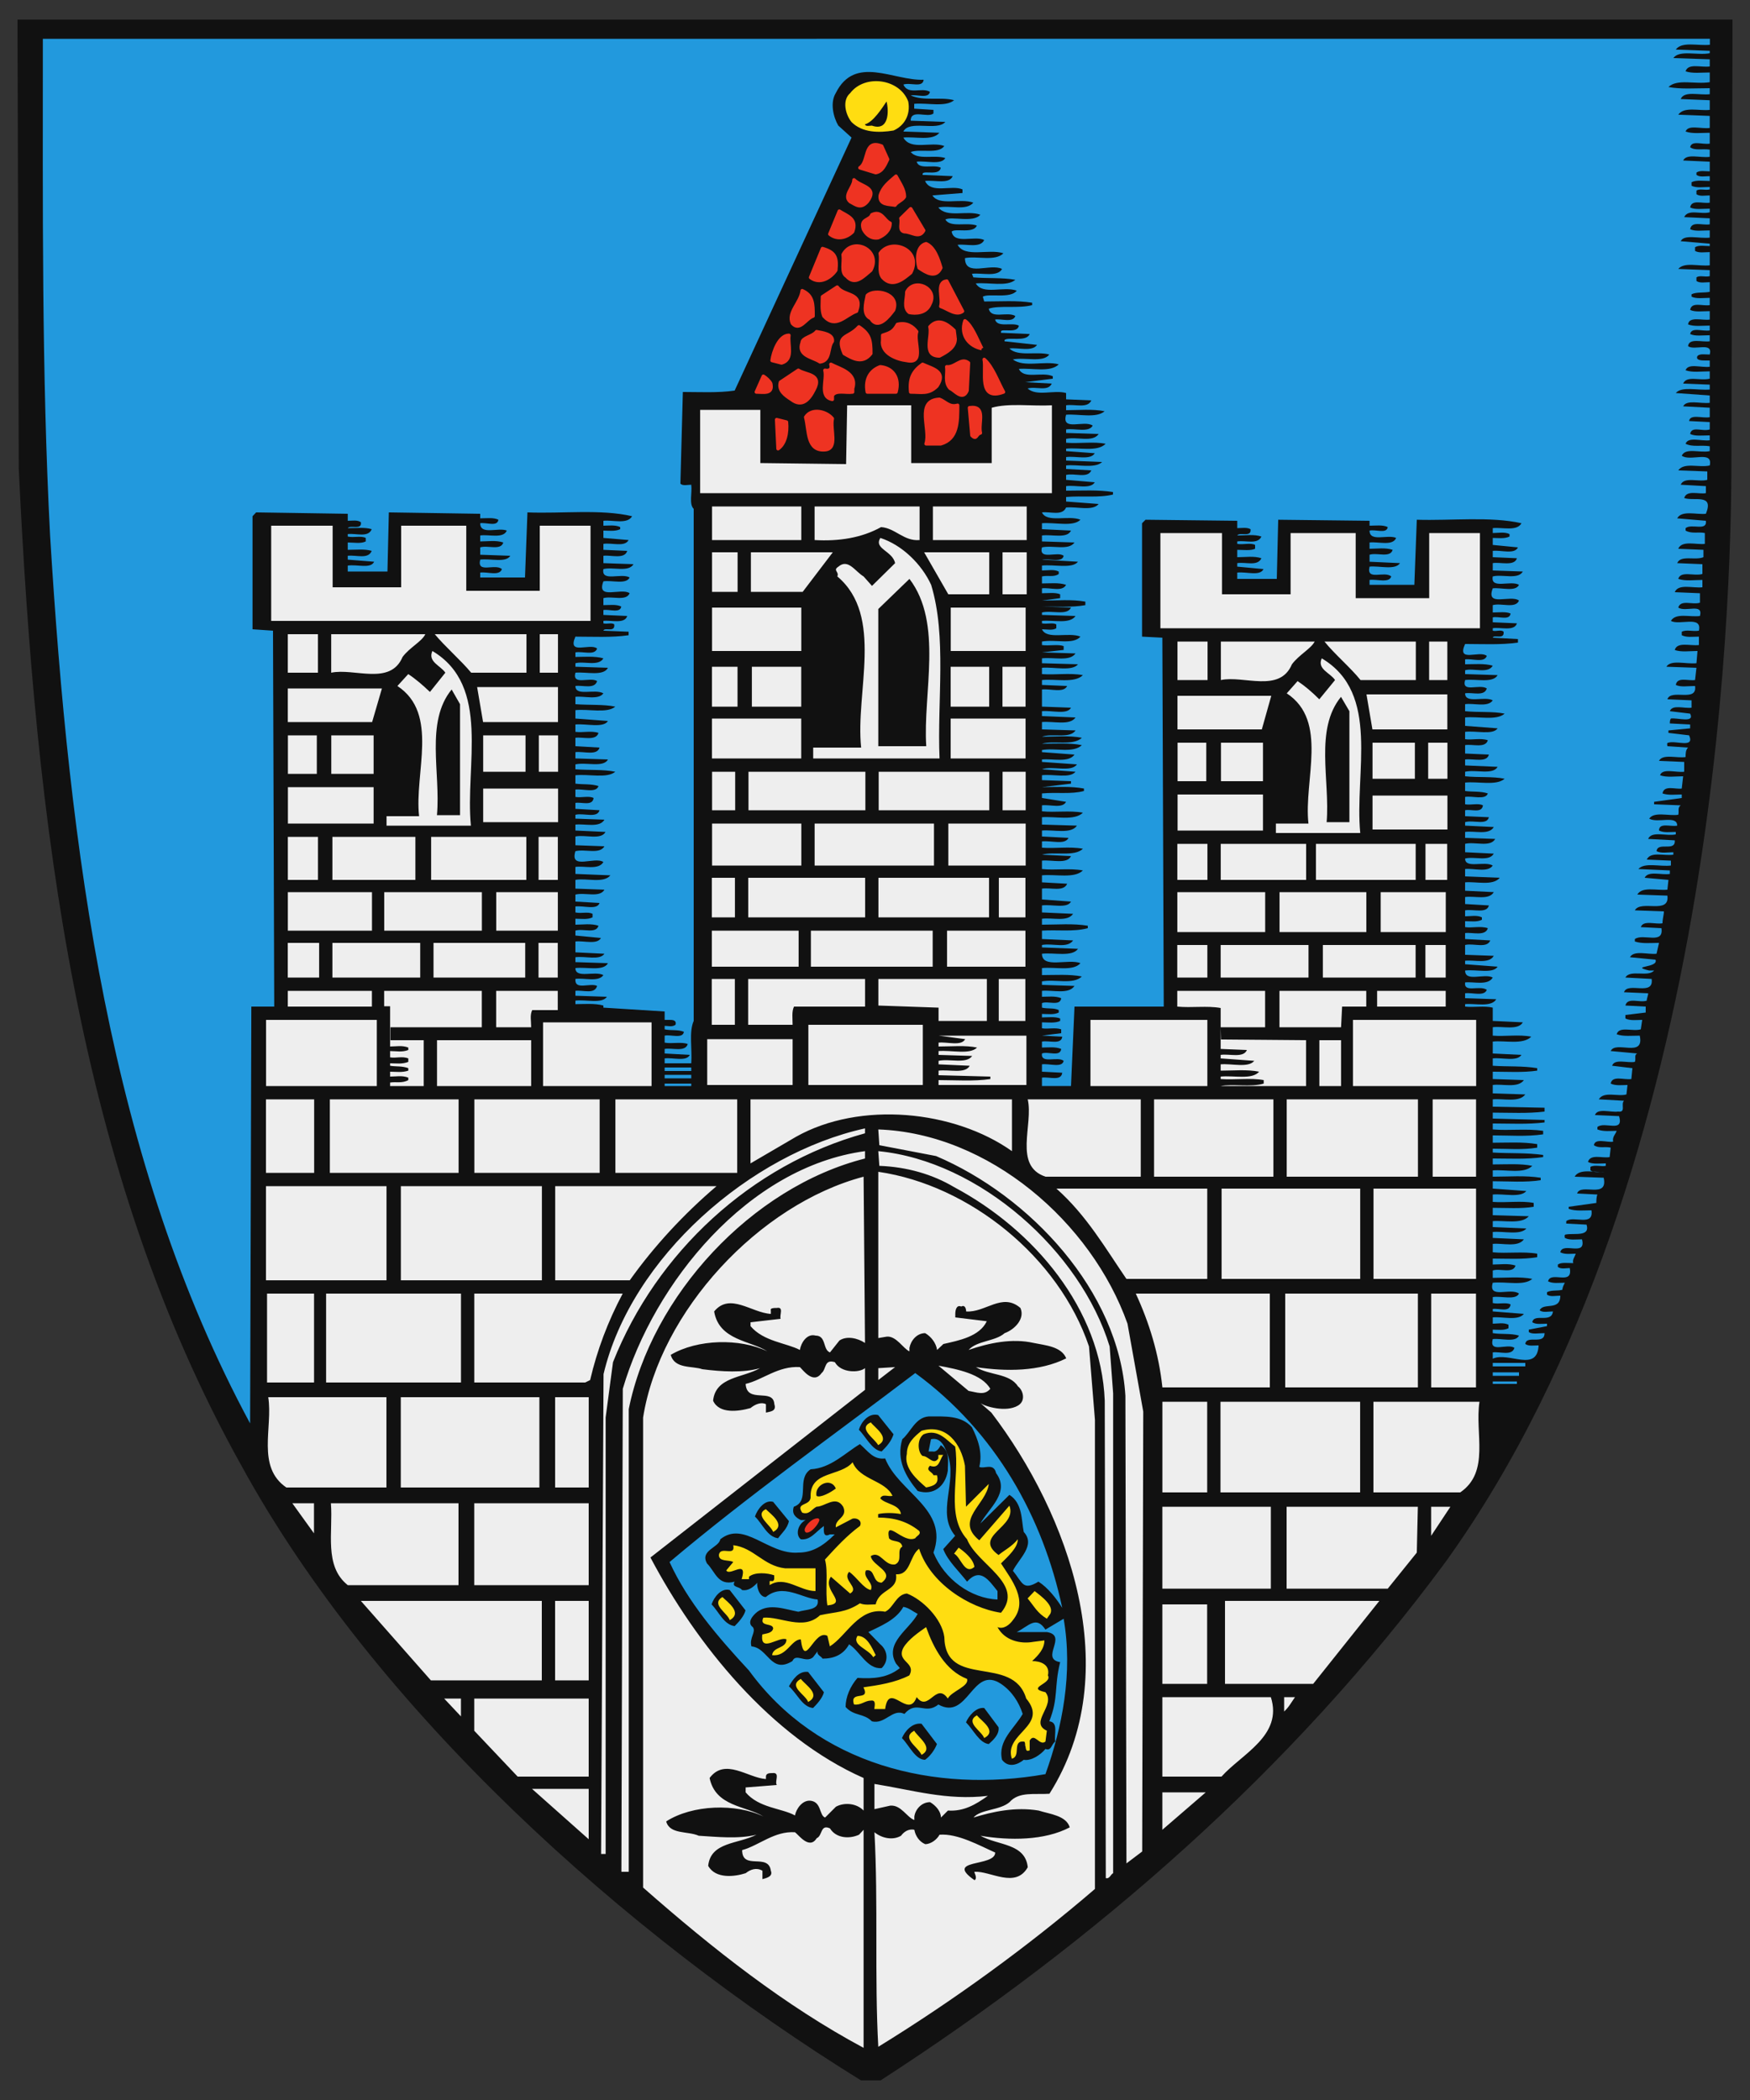 <svg xmlns="http://www.w3.org/2000/svg" height="600" width="500"><rect width="100%" height="100%" fill="#333333" stroke="none"/><path d="m494.7 129.4c0 28.4-0.5 204-81.7 316.9-44 59.6-100.2 108.5-161.4 148.1h-5.6c-67.4-41.7-138.7-105.7-177-175.6-47.13-84.4-58.83-183.5-63.65-285.1l-0.35-128.1 490-0.009z" fill="#111"></path><path stroke="#29d" d="m189.9 307.6h7.6m0-2.1h-7.6m244.1 87.1h-7.5m0-2.7h9.3"></path><path d="m433.4 395.4h-6.9v-0.7h6.9v0.7zm-235.9-85.1h-7.6v-0.7h7.6zm291-297.5c-3.5 0.34-8-1.03-9.7 1.37l9.7 0.35v0.69c-3.5 0.69-8.7-1.04-10.4 1.38l10.4 0.35v2.05c-2.5 0.35-6.2-1.02-6.9 1.39 2 0.68 4.4 0.33 6.9 0.33v2.77c-4.2 0.68-9.3-1.04-11.8 1.38 3.5 0.68 7.6 0.34 11.8 0.34v1.72c-3.1 0.34-7.3-1.04-8.3 1.38l8.3 0.34v2.76c-3.1 0.34-7.3-1.04-9 1.37l9 0.35v3.44c-2.5 0.34-6.2-1.03-6.9 1.03 2 0.69 4.4 0.35 6.9 0.35v3.1c-2.1 0.34-5.2-1.04-5.6 1.03 1.4 1.03 3.5 0.35 5.6 0.69v2.06c-2.8 0.35-6.6-1.03-7.6 1.04l7.6 0.34v2.76c-1.4 0-2.8-0.35-3.8 0.34v0.68c1 0.7 2.4 0.35 3.8 0.35v1.38c-1.8 0-3.8-0.35-5.2 0.35v1.02c1.4 0.7 3.4 0.35 5.2 0.35v0.69c-1.4 0.34-2.8-0.34-3.8 0.34v1.04c1 0.68 2.4 0.34 3.8 0.34v2.07c-2.1 0.34-5.2-1.03-5.6 1.37 1.4 0.69 3.5 0.35 5.6 0.35v1.03c-2.5 0.69-6.2-1.03-7.3 1.38l7.3 0.34v1.72c-2.1 0.35-5.2-1.03-5.6 1.39 1.4 0.68 3.5 0.34 5.6 0.34v2.07c-3.1 0.34-7.3-1.04-8.3 1.02l8.3 0.7v0.69c-1.4 0-3.1-0.35-4.2 0.33v1.05c1.1 0.67 2.8 0.34 4.2 0.34v3.78c-3.1 0.35-7.3-1.03-9 1.04l9 0.34v1.72c-1.4 0.34-2.8-0.34-3.8 0.34v1.04c1 0.69 2.4 0.34 3.8 0.34v2.76c-1.8 0.34-3.8 0-5.2 0.69v0.69c1.4 0.68 3.4 0.34 5.2 0.34v2.07c-2.1 0.34-5.2-1.04-5.6 1.37 1.4 0.69 3.5 0.35 5.6 0.35v2.41c-2.1 0.34-5.9-1.03-6.2 1.38 1.7 0.68 4.1 0.34 6.2 0.34v1.38c-2.1 0.34-5.2-1.04-5.6 1.03 1.4 0.69 3.5 0.35 5.6 0.35v1.72c-2.1 0.34-5.9-1.04-6.2 1.38 1.7 1.41 7.2-1.38 6.2 2.41-1.4 0-2.8-0.3-3.5 0.4-0.7 1.3 1.4 1.3 2.1 1.3h1.4v1.8c-2.5 0.3-6.2-1.1-6.9 1 2 0.7 4.4 0.3 6.9 0.3v2.1c-2.8 0.7-6.6-1-7.6 1.4l7.6 0.3v1.4c-3.5 0.3-8-1-9.7 1l9.7 0.7v2.1c-2.8 0.3-6.6-1-7.6 1l7.6 0.4v2.7c-2.1 0.4-5.6-1-5.9 1.1l5.9 0.3v2.1c-2.1 0.7-5.2-1.1-5.6 1.3 1.4 0.7 3.5 0.4 5.6 0.4v1.4c-2.5 0.3-6.2-1.1-6.9 1 2 1 4.4 0.3 6.9 0.7v1.4c-2.8 0.6-6.9-1.1-8 1.3 2.4 1.8 9-1.7 8 2.8-3.1 0.7-7.3-1-9 1.4l8.3 0.3v2.4c-2.4 0.7-6.6-1-7.6 1.4l7.2 0.4v2c-2 0.4-5.5-1-6.2 1.4 2.8 1 8.6-1.4 6.2 4.5-2.7 0.3-6.9-1.1-8.2 1.3l8.2 0.7c0.4 3.1-4.1 0.7-5.8 2.1v0.7c1.7 1 3.8 0.3 5.5 0.7v3.1c-2.4 0.3-6.6-1.1-7.6 1.4l7.2 0.3v2.1c-2.4 1-6.5-0.7-7.5 1.7l7.2 0.3v2.8c-2.4 0.7-6.2-1-6.9 1.4 2.1 0.7 4.5 0.3 6.9 0.3v2.1c-2.8 0.3-6.9-1.1-7.9 1.4l7.2 0.3v2.7c-2.1 0.7-5.5-1-6.2 1.4 2.1 1.4 7.2-1.4 6.2 2.4-2.8 0.4-6.9-1-8.3 1.4 2.4 1.4 9-1.7 8 2.8-1.8 0.3-3.5-0.4-4.9 0.3v1c1.4 0.7 3.1 0.4 4.9 0.4v2.4c-2.5 0.3-6.2-1-6.9 1.4 1.7 0.7 4.4 0.3 6.5 0.3l-0.3 3.5c-3.1 0.3-7.3-1.1-8.6 1l8.6 0.3-0.4 3.5c-2 0.3-5.1-1-5.5 1.4 1.4 0.7 3.5 0.3 5.5 0.3 0.7 4.8-6.9 0.7-7.9 3.8l6.9 0.3v2.1c-2.1 0.3-5.5-1-6.2 1l5.8 0.7c1.4 2.8-3.7 1.1-5.5 1.4-0.3 0.4-0.3 1-0.3 1.4l5.8 0.3v1.1l-6.2 0.6v0.7l5.9 0.7c1.7 3.8-3.8 1.4-5.9 2.1-0.6 0-0.3 0.7-0.3 1l5.9 0.4c-0.7 0.7-0.7 1.7-0.7 2.7-2.4 0.4-6.6-1-7.6 1.1l7.2 0.3v2.8c-2.4 0.3-6.2-1.1-6.9 1 1.8 0.7 4.5 0.3 6.6 0.3l-0.4 3.5c-1.7 0.3-5.1-1.1-5.5 1.4 1.7 0.6 3.8 0.3 5.5 0.3v1l-7.9 1.1v0.7l7.6 0.3c-1 0.7-0.4 1.7-0.7 2.7-2.8 0.4-6.9-1-8.3 1.1 2.4 1.4 8-1.1 8 2-1.8 0.4-5.2-1-5.2 1.4 1.4 0.7 3.1 0.4 4.8 0.4v0.7c-2.7 0.6-6.9-1.1-7.9 1.3l7.6 0.4c0.3 3.4-4.9 0.3-5.2 3.1 1.4 0.7 3.1 0.3 4.8 0.3v0.7c-2.7 0.4-6.5-1-7.6 1.4l6.9 0.3v1.4c-3.1 0.4-7.5-1-9.3 1l9 0.4v1c-2.4 0.4-6.2-1-7.2 1.1l6.8 0.6-0.3 2.8c-3.1 0.3-7.2-1-8.6 1.4l8.6 0.3c0.7 5.5-7.6 1.1-9.3 4.2l8.3 0.3c0 1-0.4 2.1-0.4 3.4-2 0.4-5.5-1-6.2 1.1l5.9 0.3c0.7 4.8-5.2 1.4-7.6 3.1v0.7c2.1 0.7 4.5 0.4 6.9 0.4l-0.7 3.1c-2.4 0.3-6.5-1.1-7.6 1l7.3 0.7c1 2.4-7.6 1.7-1.8 3.1h1.4c-1.7 2-6.9-0.4-8.2 2l7.5 0.4c0.7 5.1-6.9 0.7-7.9 3.8l6.9 0.3c0 0.7-0.4 1.4-0.4 2.1-2 0.7-5.5-1.1-6.1 1.4l5.8 0.3v1.7l-5.8 0.7v1c1.3 0.7 3.4 0.4 4.8 0.4l-0.4 2.7c-2.4 0.7-6.2-1-6.9 1.4 1.8 0.7 4.5 0.4 6.6 0.4 1.4 6.5-6.9 1.3-8.3 4.4l7.6 0.7c-1 0.4-0.3 1.4-0.7 2.4-2.1 0.4-5.8-1-6.5 1.1l5.8 0.7-0.3 3.1c-2.1 0.3-5.5-1.1-5.9 1.3 1.4 0.7 3.5 0.4 4.8 0.4l-0.3 2.7c-2.4 0.7-6.5-1-7.9 1.4l7.2 0.4c-1 1 0.7 3.4-1.7 3.1-2.1 0.3-5.9-1.1-6.6 1l6.9 0.3c1.4 4.9-4.1 1.4-6.2 3.1v0.7c1.8 0.7 3.8 0.4 5.5 0.4-0.3 1-1.3 1.7-1 3.1-1.7 0.3-5.2-1.1-5.5 1 1.4 1 3.1 0.3 4.8 0.7l-0.3 2.7c-2.1 0.4-5.5-1-6.2 1.4 1.4 0.7 3.4 0.4 5.1 0.4v0.7c-1.3 0.3-3.1-0.4-4.4 0.3v1c1 0.7 2.7 0.4 4.1 0.4-2.8 0.3-7.2-1.1-8.6 1.4l8.3 0.3c1.3 6.2-6.6 1.4-7.6 4.5l5.8 0.3c-0.3 0.7-0.3 1.7-0.3 2.4l-7.9 1.1v0.6c2 0.7 4.4 0.4 6.5 0.4 0.7 4.8-5.2 1.4-7.2 3.1v0.7l5.8 0.3c1.1 3.5-3.4 2.4-5.8 2.8-0.7 0-0.4 0.7-0.4 1 1.4 0.7 3.1 0.4 4.9 0.4 1.3 5.1-5.6 0.6-6.2 3.7 1.3 0.7 3.1 0.4 4.4 0.4-0.3 1-1 1.7-0.7 2.7-1.7 0-3.4-0.3-4.4 0.4v0.7c1 0.7 2.4 0.3 3.4 0.3 1 5.2-5.5 0.7-6.2 3.8 1.4 0.7 3.1 0.4 4.8 0.4-0.3 0.6-0.7 1.3-0.7 2-1.3 0.4-3.1 0-4.4 0.7v0.7c1 0.7 2.4 0.3 3.8 0.3 0 4.5-4.9 1.8-5.9 4.2 1 0.7 2.4 0.3 3.8 0.3-0.4 3.5-5.5 0.4-5.9 3.1 1.1 0.7 2.8 0.4 4.2 0.4v0.7l-5.2 1v0.7c1 0.7 2.8 0.3 4.5 0.3 0 3.5-5.2 0.4-5.5 3.1 1 0.7 2.4 0.4 3.8 0.4-0.4 7.9-8.6 1.7-13.1 3.8v-1.8c2-0.3 5.5 1.1 6.2-1.3-2.1-1.4-7.3 1.7-6.2-2.5 2.4-0.3 6.5 1.1 7.5-1-2.4-0.7-5.1-0.3-7.5-0.7v-1c1.4 0 3.1 0.3 4.5-0.4v-1c-1.4-0.7-3.1-0.3-4.5-0.3v-1.8c2.7-0.3 7.2 1.1 8.9-1l-8.9-0.7v-0.7c1.7-0.3 4.8 1.1 5.1-1.3-1.3-0.7-3.4 0-5.1-0.4v-1.7c2.4-0.4 6.5 1 7.5-1-2.4-1.8-8.9 1.7-7.5-3.1 3.8-0.4 8.9 1 11.3-1.1-3.4-0.7-7.5-0.3-11.3-0.3v-2.1c2-0.7 5.8 1 6.5-1.4-2-0.7-4.5-0.3-6.5-0.3v-1.7c4.1 0 8.6 0.3 12.7-0.4v-1c-4.1-0.7-8.6 0-12.7-0.4v-2.4c2.7-0.3 7.2 1.1 8.9-1.3l-8.9-0.4v-1.7c3.1-0.3 7.9 1 9.6-1l-9.6-0.4v-1.7c3.1-0.3 8.2 1 10.3-1.4l-10.3-0.3v-2.1c3.8 0 8.2 0.3 11.7-0.3v-1.1c-3.5-0.7-7.9 0-11.7-0.3v-2.1c3.1-0.3 7.9 1 9.6-1l-9.6-0.7v-2.1c4.5 0 9.3 0.4 13.7-0.3v-0.7c-4.4-0.7-9.2-0.3-13.7-0.3v-1.8c3.8-0.3 8.9 1.1 11.3-1.3-3.4-0.7-7.5-0.4-11.3-0.4v-1.7c4.8 0 9.6 0.3 14.4-0.4v-0.6c-4.8-0.7-9.6-0.4-14.4-0.7v-1.1c4.1 0 8.6 0.4 12.7-0.3v-1c-4.1-0.7-8.6-0.4-12.7-0.4v-2.1c4.8 0 9.6 0.4 14.4-0.3v-1c-4.8-0.7-9.6 0-14.4-0.4v-1.7c4.8 0 10 0.3 14.8-0.3v-0.7l-14.8-0.4v-1.7c4.8 0 10 0.3 14.8-0.3v-1.1l-14.8-0.3v-2.1c3.1-0.3 7.5 1 9.3-1.4l-9.3-0.3v-2.4c2.7-0.4 7.2 1 8.9-1.4l-8.9-0.3v-2.1c4.1 0 8.6 0.3 12.7-0.3v-0.7c-4.1-0.7-8.6-0.4-12.7-0.7v-2.1c2.7-0.3 6.9 1 8.2-1l-8.2-0.4v-3.4c3.4-0.4 8.6 1 11-1.4-3.5-0.7-7.6 0-11-0.3v-2.4c2.7-0.4 7.2 1 8.6-1.4l-8.6-0.4v-3.8c-2.4-0.6-5.5 0-7.9-0.3v-0.7c2.7-0.3 7.5 1 8.9-1.4l-8.9-0.3v-1.4c2-0.3 5.5 1 6.2-1-2.1-1.4-6.6 1-6.2-2.1 2.4-0.3 6.5 1 7.9-1.4-2.4-1.3-7.9 1.4-7.9-2 3.1-0.4 7.9 1 9.3-1.1l-9.3-0.7v-1c2.7-0.3 6.8 1 8.2-1.4l-8.2-0.3v-2.8c2.4-0.6 6.2 1.1 7.2-1.3l-7.2-0.4v-1.7c2-0.3 5.8 1 6.5-1.4-2.1-0.7-4.5 0-6.5-0.3v-1.7c1.7 0 3.4 0.3 4.8-0.4v-0.7c-1.4-0.7-3.1-0.3-4.8-0.3v-1.7c2.4-0.4 6.2 1 6.8-1.4l-6.8-0.4v-2c2.7-0.4 6.8 1 8.2-1.4l-8.2-0.4v-2.4c3.1-0.3 7.9 1.1 9.9-1.3l-9.9-0.4v-2.1c2.4-0.3 6.5 1.1 7.9-1-2.4-1.4-7.9 1-7.9-2 2.7-0.7 6.8 1 8.2-1.4l-8.2-0.4v-2.4c2.7-0.7 7.2 1.1 8.6-1.4l-8.6-0.3v-1.7c2.7-0.4 6.8 1 8.2-1.4l-8.2-0.4v-1c2.4-0.7 6.2 1 6.8-1.4l-6.8-0.3v-1.7c1.7-0.4 4.8 1 5.1-1.4-1.4-0.7-3.4 0-5.1-0.3v-2.1c2-0.4 5.8 1 6.5-1-2.1-0.7-4.5-0.4-6.5-0.7v-2.4c3.7-0.4 8.9 1 11.3-1.1-3.4-0.7-7.6-0.3-11.3-0.7v-1.3c3.1-0.7 7.9 1 9.3-1.4l-9.3-0.4v-1.7c2.4-0.3 6.2 1 6.8-1.4l-6.8-0.3v-2.4c2-0.4 5.8 1 6.5-1.4-2.1-0.7-4.5 0-6.5-0.3v-2.1c3.1-0.4 7.9 1 9.3-1l-9.3-0.7v-2.4c3.7-0.4 8.9 1 11.3-1.1-3.4-0.7-7.6-0.3-11.3-0.7v-2c2.4-0.4 6.5 1 7.9-1.1-2.4-1.3-7.9 1.1-7.9-2 2-0.4 5.5 1 6.2-1.4-2.1-1.4-7.3 1.4-6.2-2.4 3.1-0.4 7.9 1 9.3-1.4l-9.3-0.3v-1.1c2.4-0.7 6.5 1.1 7.9-1.3-2.4-0.7-5.5-0.4-7.9-0.4v-1.4c2-0.3 5.5 1.1 6.2-1-2.1-1.7-8.7 2.1-6.2-3.4 4.8 0 10.3 0.3 15.1-0.4v-1l-7.2-0.4c0.3-1 3.4 0.7 3.1-1.7-0.7-0.7-2.1 0-3.1-0.3v-0.7c2-0.4 6.2 1 6.9-1.4l-6.9-0.3v-1.4c1.7-0.4 4.8 1 5.1-1.1-1.3-0.6-3.4-0.3-5.1-0.3v-2.1c2.4-0.7 6.5 1.1 7.5-1.3-2.4-1.8-9.6 2-7.5-3.5 2.4-0.3 6.5 1.1 7.5-1-2.4-1.4-8.2 1.4-7.5-2.4 2.7-0.7 7.2 1 8.6-1.4l-8.6-0.3v-2.1c2-0.4 6.2 1 6.9-1.4l-6.9-0.3v-1.8c2.4-0.3 6.2 1.1 7.2-1l-7.2-0.7v-2c1.4 0 3.4 0.3 4.8-0.4v-0.7c-1.4-0.7-3.4-0.3-4.8-0.3v-1.4c2.7-0.3 6.9 1 8.2-1.4-8.9-2-19.9-0.7-29.9-1l-0.7 18.6h-12.8v-1.4c2.1-0.3 5.6 1 6.2-1-2-1.7-7.2 1.4-6.2-2.8 2.8-0.3 7.3 1.1 8.7-1l-8.7-0.4v-2c2.1-0.7 5.9 1 6.6-1.4-2.1-0.7-4.5-0.3-6.6-0.3v-1.8c2.5-0.3 6.6 1.1 7.6-1.3-2.4-1.1-7.6 1.3-7.6-2.1 1.8-0.4 4.9 1 5.2-1-1.4-0.7-3.4-0.4-5.2-0.4v-1.4l-26.1-0.3-0.4 16.9h-11.3v-1.8c2.7-0.3 6.5 1.1 7.5-1l-7.5-0.7v-1c2.4-0.4 5.8 1 6.9-1.4-2.1-0.7-4.5-0.3-6.9-0.3v-2.1c1.7 0 3.8 0.3 5.1-0.3v-1.1c-1.3-0.7-3.4 0-5.1-0.3v-0.7c2.4-0.4 5.8 1 6.9-1.4-2.1-0.7-4.5-0.3-6.9-0.3 0.7-1.1 4.1 0.7 3.8-1.8-1.1-0.6-2.5-0.3-3.8-0.3v-2.1l-26.2-0.3-1 1v32.4l5.8 0.3 0.4 105.4h-25.5l-1 22.7h-8.3v-2.4c2.1-0.3 5.5 1.1 5.8-1.4l-5.8-0.3v-2.1c2.1-0.3 5.8 1.1 6.2-1-1.7-1.4-6.6 1-6.2-2.1 1.7-0.7 5.2 1.1 5.5-1.3-1.7-0.7-3.8-0.4-5.5-0.4v-1.7c2.1-0.4 5.5 1 5.8-1.4l-5.8-0.3 5.5-0.7v-1.1c-1.7-0.6-3.8 0-5.5-0.3v-1.7c1.7 0 3.8 0.3 5.2-0.4v-0.7c-1.4-0.6-3.5-0.3-5.2-0.3v-1c1.7 0 3.4 0.3 4.8-0.4v-0.7c-1.4-0.7-3.1-0.3-4.8-0.7v-1.3c1.7-0.7 5.2 1 5.5-1.4-1.7-0.7-3.8-0.4-5.5-0.4v-1.7c3.1-0.3 7.6 1.1 9.3-1.4l-9.3-0.3v-1c3.8-0.7 8.9 1 11.4-1.4-3.5-0.7-7.6-0.4-11.4-0.4v-2c3.8-0.4 8.9 1 11-1.4-3.4-1.4-11 1.7-11-2.7 3.4-0.4 8.6 1 10.3-1.4l-10.3-0.4v-0.7c3.1-0.6 7.2 1.1 8.9-1.3l-8.9-0.4v-2.4c4.5-0.3 8.9 0.4 13.1-0.7v-0.7c-4.2-0.7-8.6-0.3-13.1-0.3v-1.7c3.1-0.4 7.2 1 8.9-1.4l-8.9-0.4v-2c2.8-0.4 7.2 1 8.3-1.1l-8.3-0.6v-3.1c2.4-0.4 6.2 1 7.2-1.4l-7.2-0.4v-2c3.8-0.4 9.3 1 11.7-1.4-3.8-0.7-7.9 0-11.7-0.4v-2.4c2.8-0.3 7.2 1.1 8.3-1.3l-8.3-0.4c3.4-1 9.3 0.7 11.7-1.7-3.8-0.7-7.9 0-11.7-0.3v-1.8c2.8-0.3 6.5 1.1 7.6-1l-7.6-0.4v-1.7c3.4-0.3 8.3 1.1 10-1.4l-10-0.3v-2.1c3.8-0.3 9.3 1.1 11.7-1.3-3.8-0.7-7.9 0-11.7-0.4v-1.7c2.4-0.3 5.8 1 6.9-1l-6.9-1.1v-1.3c4.1-0.4 8.3 0.3 12-0.7v-0.7c-3.7-0.7-7.9-0.4-12-0.4l8.3-1v-0.7l-8.3-0.3v-1.4c3.4-0.4 7.9 1 9.6-1l-9.6-0.7c2.8-1.1 8.3 1 10-1.4l-10-0.7v-0.7c3.1-0.3 7.6 1 9.3-1.4l-9.3-0.7v-0.6c3.8-0.7 8.9 1 11.4-1.4-3.5-0.7-7.6-0.4-11.4-0.4 3.1-1 8.9 0.7 11.4-1.7-3.5-0.7-7.6-0.3-11.4-0.3 2.8-1.1 7.9 0.7 9.6-1.8l-9.6-0.3v-2.1c3.4-0.3 7.9 1.1 9.6-1.3l-9.6-0.4v-1.4c2.8-0.3 7.2 1.1 8.3-1l-8.3-0.3v-4.9c2.4-0.3 6.2 1.1 7.2-1l-7.2-0.3v-1.4c3.8-0.4 9.3 1 11.7-1.4-3.8-0.7-7.9 0-11.7-0.3v-1.8c3.4-0.3 8.6 1.1 10.3-1l-10.3-0.3v-1.4c3.4-0.4 7.9 1 9.6-1.4l-9.6-0.3 6.2-0.7v-1.1c-1.7-0.6-4.1 0-6.2-0.3v-1c3.8-0.7 8.9 1 11-1.4-3.4-1.4-9.6 1-11-2.1 1.4 0 3.1 0.4 4.1-0.3v-1.1c-1-0.6-2.7 0-4.1-0.3v-0.7c3.4-0.3 7.9 1 9.6-1.4l-9.6-0.3v-0.7c2.8-0.7 7.2 1 8.3-1.4l-8.3-0.3c4.1 0 8.6 0.3 12.4-0.4v-1c-3.8-0.7-8.3-0.3-12.4-0.3l5.2-0.7v-1.1c-1.4-0.6-3.5-0.3-5.2-0.3v-1.4c2.4-0.3 5.8 1.1 6.9-1-2.1-0.7-4.5-0.4-6.9-0.4v-2c1.7-0.4 3.4 0.3 4.8-0.7v-0.7c-1.4-0.7-3.1-0.3-4.8-0.3v-1.4c3.4-0.4 8.6 1 10.3-1.1l-10.3-0.6c2.1-0.4 5.8 1 6.2-1.1-1.7-1.4-7.2 1.4-6.2-2.4 3.1-0.7 7.6 1 9.3-1.4l-9.3-0.3v-1.7c2.8-0.4 7.2 1 8.3-1.4l-8.3-0.4v-1.7c3.8-0.3 8.9 1.1 11-1-3.4-1.4-9.6 1-11-2.1 2.4-0.3 5.8 1.1 6.9-1.4 3.1-0.3 7.6 1.1 9.3-1l-9.3-0.7v-1.3c4.5-0.4 9.3 0.3 13.4-0.7v-0.7c-4.1-0.7-8.9-0.4-13.4-0.4v-1.3c2.7-0.4 6.9 1 8.2-1.1l-8.2-0.7v-1.4c2.4-0.6 6.2 1.1 7.2-1.3l-7.2-0.4v-1c3.1-0.4 8.2 1 10.3-1l-10.3-0.4v-1c2.7-0.4 6.9 1 8.2-1.1l-8.2-0.6v-0.7c3.8-0.4 8.9 1 11.3-1.4-3.4-0.7-7.5 0-11.3-0.3v-1.1c3.1-0.7 7.6 1.1 9.3-1.4l-9.3-0.3v-1c2.4-0.4 6.5 1 7.6-1.1-2.5-1.7-9 1.8-7.6-3.1 3.4-0.3 8.6 1.1 11-1-3.4-0.7-7.6-0.3-11-0.3v-1.4c2.4-0.4 6.2 1 7.2-1.4l-7.2-0.3v-1.8c-3.5-1-8.3 1.1-11-1.3 2.4-0.7 5.8 1 6.9-1.4l-7.6-0.4 7.9-1v-0.7c-3.1-1.4-8.3 1-9.7-2.1 3.8-0.3 9 1.1 11.4-1.3-4.1-1.1-10 1-13.1-1.4 3.5-0.7 8.6 1 10.4-1.4-3.5-1-9 0.7-11.4-1.73 2.4-0.34 6.5 1.03 7.9-1.03l-9.3-1.03v-0.34c1-1.04 6.2 0.68 7.2-1.73l-8.2-0.35v-0.34c0-1.03 4.8 0.69 5.1-1.72-2-1.03-6.1 0.69-6.8-1.72 1.7-0.34 5.1 1.03 5.8-1.03-2.4-1.38-6.9 1.03-7.6-2.07 2.8-1.03 8.6 0 12.4-1.03v-0.69c-4.4-0.69-8.9-0.35-13.7-0.35l-0.4-1.37c1.7-1.04 7.9 0.68 9.7-1.72-3.8-1.38-9.7 1.37-11.7-2.07 3.7-0.35 8.9 1.03 11.3-1.03-3.8-0.7-8.2-0.35-12-0.7l-0.4-1.02c2.8-0.35 7.3 1.02 8.6-1.38-3.4-1.72-10.6 2.4-10.6-3.1 3.4-0.69 8.6 1.03 11-1.38-4.2-1.38-11 1.38-13.1-2.41 2.4-0.34 6.5 1.03 7.6-1.38-2.8-1.37-8.6 1.38-9.3-2.41 1-1.03 6.2 0.69 7.2-1.72-2.8-1.03-7.6 0.69-9-1.72 1.8-1.03 8 1.03 10-1.38-3.8-1.38-9.6 1.03-12-2.07 3.4-0.69 7.9 1.04 10-1.37-3.8-1.38-9.7 1.03-11.7-2.07l8.6-0.69v-1.03c-3.1-1.38-9 1.38-10.7-2.41 2.7-0.35 6.9 1.03 7.9-1.38l-8.6-0.35v-0.34c0.3-1.03 4.8 0.69 5.2-1.72-2.1-1.03-6.2 0.69-6.9-1.72 2.7-0.34 6.9 1.04 8.2-1.03-3.1-1.03-7.9 0.69-9.9-1.73 2.7-1.03 7.9 0.7 9.6-1.72-3.8-1.37-9.6 1.38-11.7-2.41 3.4-0.34 8.3 1.04 10.3-1.37l-10.3-0.35c1.7-3.44 9.6 0 12-2.75l-9.9-0.35c0-3.44 4.8-0.69 6.5-2.06v-1.03l-5.5-0.35v-1.38c3.8-0.34 8.9 1.03 11.4-1.03-3.8-1.04-8.7 0.34-12.4-1.38 1.7-0.34 5.1 1.04 5.5-1.03-2.4-1.37-6.2 1.03-7.6-2.07 2.1-0.68 5.5 1.04 5.8-1.37-8.6 0.34-19.6-7.23-25.1 3.79-1.7 2.75-0.7 6.88 0.7 9.29l3.8 3.44-33.4 72.29c-4.8 0.7-10 0.4-14.8 0.4l-0.7 26.2c0.7 0.7 2.1 0.3 3.1 0.3 0.3 2.4-0.7 5.5 0.7 6.9v146.3c-1.4 3.1-0.4 8-0.7 12.1h-7.6v-1.4c2.4-0.3 6.2 1 7.2-1l-7.2-0.4v-1.3c2.1-0.4 5.9 1 6.6-1.4-1.8-0.7-4.5 0-6.6-0.4v-2c1.7-0.4 5.2 1 5.5-1.1-1.7-0.7-3.8-0.3-5.5-0.7v-1c1 0 2.1 0.4 3.1-0.3 0.4-1.4-1-1.4-1.7-1.4h-1.4v-2.4l-17.5-1.1v-0.6c-2.5-0.7-5.6-0.4-8-0.4v-1c2.8-0.4 7.6 1 9-1.1l-9-0.3v-1.4c2.1-0.3 5.5 1.1 6.2-1.4-2-1-6.5 1.4-6.2-2 2.4-0.4 6.6 1 8-1.1-2.5-1.3-8 1.1-8-2 3.1-0.4 8 1 9.3-1.4l-9.3-0.3v-1.4c2.8-0.4 6.9 1 8.3-1l-8.3-0.4v-3.1c2.4-0.3 6.2 1 7.3-1l-7.3-0.7v-1.4c2.1-0.7 5.9 1 6.6-1.4-2.1-0.7-4.5-0.3-6.6-0.3v-1.7c1.8 0 3.5 0.3 4.9-0.4v-1c-1.4-0.7-3.1 0-4.9-0.4v-1.7c2.4-0.3 6.2 1.1 6.9-1l-6.9-0.4v-2c2.8-0.7 6.9 1 8.3-1.4l-8.3-0.3v-2.5c3.1-0.6 8 1.1 10-1.3l-10-0.4v-2c2.4-0.4 6.6 1 8-1.4-2.5-1.7-9.7 2.4-8-3.1 2.8-0.7 6.9 1 8.3-1.4l-8.3-0.3v-2.5c2.8-0.6 7.3 1.1 8.6-1.3l-8.6-0.4v-1.7c2.8-0.3 6.9 1 8.3-1.4l-8.3-0.3v-1.1c2.4-0.6 6.2 1.1 6.9-1.3l-6.9-0.4v-1.7c1.8-0.3 4.9 1 5.2-1.4-1.4-0.7-3.4 0-5.2-0.3v-2.1c2.1-0.3 5.9 1.1 6.6-1-2.1-0.7-4.5-0.4-6.6-0.7v-2.4c3.8-0.4 9 1 11.4-1-3.4-0.7-7.6-0.4-11.4-0.7v-1.4c3.1-0.7 8 1 9.3-1.4l-9.3-0.3v-1.8c2.4-0.3 6.2 1.1 6.9-1.3l-6.9-0.4v-2.4c2.1-0.3 5.9 1 6.6-1.4-2.1-0.7-4.5 0-6.6-0.3v-2.1c3.1-0.3 8 1.1 9.3-1l-9.3-0.7v-2.4c3.8-0.4 9 1 11.4-1-3.4-0.7-7.6-0.4-11.4-0.7v-2.1c2.4-0.3 6.6 1 8-1-2.5-1.4-8 1-8-2.1 2.1-0.3 5.5 1 6.2-1.4-2-1.3-7.2 1.4-6.2-2.4 3.1-0.3 8 1.1 9.3-1.4l-9.3-0.3v-1c2.4-0.7 6.6 1 8-1.4-2.5-0.7-5.6-0.4-8-0.4v-1.3c2.1-0.4 5.5 1 6.2-1.1-2-1.7-8.6 2.1-6.2-3.4 4.9 0 10.4 0.3 15.2-0.4v-1l-7.2-0.3c0.3-1.1 3.4 0.7 3.1-1.8-0.7-0.6-2.1 0-3.1-0.3v-0.7c2-0.3 6.1 1 6.8-1.4l-6.8-0.3v-1.4c1.7-0.3 4.8 1 5.1-1-1.4-0.7-3.4-0.4-5.1-0.4v-2c2.4-0.7 6.5 1 7.5-1.4-2.4-1.7-9.6 2.1-7.5-3.4 2.4-0.4 6.5 1 7.5-1.1-2.4-1.4-8.2 1.4-7.5-2.4 2.7-0.7 7.2 1 8.6-1.4l-8.6-0.3v-2.1c2-0.3 6.1 1.1 6.8-1.4l-6.8-0.3v-1.7c2.4-0.4 6.1 1 7.2-1.1l-7.2-0.6v-2.1c1.3 0 3.4 0.3 4.8-0.4v-0.6c-1.4-0.7-3.5-0.4-4.8-0.4v-1.4c2.7-0.3 6.8 1.1 8.2-1.3-8.9-2.1-20-0.7-29.9-1.1l-0.7 18.6h-12.8v-1.4c2.1-0.3 5.5 1.1 6.2-1-2-1.7-7.2 1.4-6.2-2.7 2.8-0.4 7.3 1 8.6-1.1l-8.6-0.3v-2.1c2.1-0.7 5.9 1 6.6-1.4-2.1-0.7-4.5-0.3-6.6-0.3v-1.7c2.4-0.4 6.6 1 7.6-1.4-2.4-1-7.6 1.4-7.6-2.1 1.8-0.3 4.9 1.1 5.2-1-1.4-0.7-3.4-0.4-5.2-0.4v-1.3l-26.1-0.4-0.4 16.9h-11.34v-1.7c2.74-0.4 6.54 1 7.54-1.1l-7.54-0.6v-1.1c2.44-0.3 5.84 1.1 6.84-1.4-2-0.6-4.4-0.3-6.84-0.3v-2.1c1.74 0 3.74 0.4 5.14-0.3v-1c-1.4-0.7-3.4 0-5.14-0.4v-0.7c2.44-0.3 5.84 1.1 6.84-1.4-2-0.6-4.4-0.3-6.84-0.3 0.64-1 4.14 0.7 3.74-1.7-1-0.7-2.4-0.4-3.74-0.4v-2l-26.18-0.4-1.03 1.1v32.3l5.85 0.4 0.35 107.4h-6.54l-0.35 119.1c-40.29-74.7-51.65-163.5-57.15-253.7-2.42-46.5-2.07-94.41-2.07-141.9l476.3-0.02v1.72zm-185 446.6c-1.7-2.7-4.1-5.8-6.8-7.5-4.5 2.7-4.5 0.3-7.3-3.1 1.7-3.5 6.6-7.3 3.1-11.1-0.7-3.4-0.3-8.2-4.1-10.6l-8.3 8.2c2.4-4.4 8.6-8.9 4.5-14.4-0.7-3.1-3.4-1.1-4.8-1.8 1-4.1-0.4-7.9-2.1-11.3-3.1-3.5-7.9-3.1-12.4-3.1-3.8 0.3-5.1 4.5-7.5 6.5-1.8 5.9 1 10.7 4.4 14.8 4.5 1.4 7.9-1.3 8.6-5.8 0-2.4 0.7-5.5-2-7.3-0.4 0.7-1.1 2.1-2.4 1.8h-1.1l0.7-3.5c3.1-0.7 4.1 2.8 4.8 4.5 2.8 7.9-3.4 16.5 2.1 23.1l-3.4 3.8c1.3 3.4 4.4 6.2 6.8 9.3 3.8-4.2 6.2-0.4 8.7 2.7v2.4c-7.6-0.3-15.2-5.8-18.3-13.4 4.5-12.4-10-17.2-13.8-26.9-3.4 0.4-4.8-2-7.2-4.1-4.1 2.4-8.3 6.9-14.1 7.2-4.2 2.8 0 9-4.8 10.7-0.7 2.1 0.6 3.1 2 3.8h1.4c-2.1 1-3.1 4.1-1.4 5.5 2.8 0.3 4.2-2.1 6.6-3.8 0 1-0.4 3.5 1.7 2.4h1.4c-3.5 3.5-6.6 5.2-10.4 5.2-8.6 0.7-15.5-9.3-22.3-3.8-0.4 2.4-5.9 3.1-3.8 6.9 2.4 2.4 3.1 6.5 7.9 5.2-1 1.7 1.4 1.3 2.1 2.4 1.7 0.3 3.1-0.7 4.4-2.1-0.3 0.7 0.4 4.1 2.4 4.1 4.9-4.1 10.4 0.4 14.8 0.7 0.7 3.1-3.4 2.8-5.5 3.5-3.8-0.7-8.2-2.5-11.7 0-1.3 1-3.1 3.1-1.3 4.4 1 1.4-1.1 3.1-0.4 5.5 4.8 0.4 5.5 8 11.7 4.2 1-2.4 3.8 0.7 5.9-1.1l1.3-1.7c-0.3 1.1 1.1 1.4 1.4 2.1 3.1 0 5.9-1 7.6-4.1 3.1 2 5.2 7.2 9.3 6.8 2.1-2 1.7-5.1-0.4-6.8l-3.4-3.5c3.4-1.7 7.9-3.4 10-7.2 1.7 0.3 2.8 1.4 4.1 2-2.4 4.5-9.6 8.3-6.2 14.2l1.1 1.3c-3.5 2.8-7.6 3.1-12.1 2.8-2.1 2.4-3.4 5.5-3.4 8.3 2.4 2.7 5.1 1.7 7.5 4.1 3.8 1 5.9-3.8 9.3-2.1 3.5-4.1 5.9 0.4 9.7-2.7 8.6 4.8 9.6-11.4 17.9-5.9 3.1 2.1 5.1 5.2 6.2 8.6-2.4 4.2-7.2 7.6-5.9 13.1 1.8 2.4 4.5 1.4 6.2 0 2.1 0.4 4.8-1.4 6.2-3.1 1.7 0.7 1.7-1.4 2.8-2.1-0.4-2 1-5.5-1.7-5.8 2.7-6.9 1.3-9.6 3.1-16.9-5.9-1 2.4-7.6-3.8-8.6h-8.6c3.4-1.7 5.5-4.8 8.2-0.7l5.2-3.1c2.7 15.5-0.4 31-5.2 44.4-31.7 5.6-65.1-2.7-84.7-29.6-8.9-9.6-17.5-19.6-22.7-31 22.4-18.9 47.2-36.5 70.2-54 23.1 16.9 36.5 41.3 42 67.1" fill="#29d"></path><path stroke-linejoin="round" stroke="#e32" d="m230.5 437.4c-0.6-0.4 1.4-3.1 3.1-3.1-0.3 1-2 3.1-3.1 3.1zm-5.8-316.8c0.3 3.1-0.4 6.2-2.4 7.6l-0.4-8.3zm11 7.9c-5.2 0.4-4.5-5.5-5.5-9.3 1.7-2.7 5.9-1.7 7.6 0.4-0.7 3.1 1.7 8.6-2.1 8.9zm42-4.1-0.7-7.9c4.9-0.7 2.4 4.4 3.1 7.2-1.3 0.3-1 2.1-2.4 0.7zm-8.9 2.4h-4.2c1.4-4.1-3.1-12.4 3.8-12.7 1.7 0.6 2.8 2.4 5.2 1.7 0 4.8 0 9.6-4.8 11zm-52.7-14.8 2-4.5c0.7 0.4 1.8 1.4 2.1 2.1 0.7 3.1-2.1 2.4-4.1 2.4zm10 2.1c-1.7-1.1-3.8-2.5-3.1-4.9l5.1-3.4c2.1 1.4 6.9 1 4.5 5.5-1.4 2.8-3.4 5.2-6.5 2.8zm21.7-2.1c-0.7-3.8 1-6.2 3.7-7.2 3.5 0.3 5.6 3.1 4.5 7.2zm12.4 0c-0.4-3.8 0.6-5.9 3.4-7.9 2.8 1.3 6.9 2 4.1 6.2-2.4 2.4-4.4 1.7-7.5 1.7zm-16.6 0c-2 0.3-4.8-0.7-5.8 1v1.1c-3.8-0.7-1.4-5.6-2.1-8.3 1.4 0.3 2.1-0.4 1.7-1.7 2.4 1.3 7.6 2.4 6.2 6.9zm32.7-0.4c-1.3 3.1-3.7-0.3-4.8-0.6-1.7-1.8-0.7-4.2-1-6.2 2.4 0.3 4.1-2.8 6.2-1.1zm4.9-8.9c2.4 2.1 3.8 6.2 5.5 9.3-7.3 2.7-4.8-5.9-5.5-9.3zm-57.9 1-2.7-0.7c0.3-2.4 2-7.19 4.8-7.19-0.4 2.75 1.4 6.89-2.1 7.89zm11-0.3c-2-1.4-6.5-1.7-5.1-5.53 0-1.38 3.1-1.72 4.1-3.1 1.7 0.34 4.8 0.69 4.5 2.76-1.4 1.72-0.4 5.47-3.5 5.87zm6.9-2.4c-2.4-5.54 1.1-4.16 4.2-7.6 3.1 2.06 3.4 3.78 3.4 7.6-2.4 3.1-5.2 1.4-7.6 0zm17.9 2c-2.7-0.3-7.5-2-6.9-5.82v-1.38c2.1-0.68 3.1-1.03 4.2-3.1 2.7-0.68 4.5 0.7 5.5 2.07-1 2.76 2.4 9.33-2.8 8.23zm21.4-3.41c-3.5-0.68-6.2-3.78-4.8-7.92 2 1.38 3.4 5.17 4.8 7.92m-7.6-2.75c0 2.41-2.4 3.76-4.5 4.86-4.8 0-2-5.55-2.7-8.31 2.4-2.75 5.1-0.68 6.9 1.04zm-46.5-4.47c-1.4-3.11 2.4-5.86 2.8-9.31 3.1 1.38 3.1 3.79 3.1 7.24-2.1 0.68-3.8 4.47-5.9 2.07zm22.4-1.39c-2.4-1.03-1.4-4.47-1-6.54 2-2.06 9.3-0.68 7.5 4.14-1.3 1.72-4.4 5.85-6.5 2.4zm-13.4-0.68c-0.7-1.73-0.4-3.79-0.4-5.51l4.2-2.76c2 2.76 7.5 1.38 5.5 6.89-3.1 1.03-5.9 5.17-9.3 1.38zm24.4-1.04c-1.7-1.37-0.7-3.79-0.7-5.85 2.1-4.14 9-1.04 6.6 3.44-1.1 2.76-4.2 2.76-5.9 2.41zm15.2-0.34c-1.8 1.38-4.2-0.69-6.2-1.38 0.7-2.41-1.4-6.89 1.7-7.23zm-43.4-9.64 3.4-8.26c3.5 1.02 4.2 2.4 3.8 6.19-1.4 2.07-4.5 4.13-7.2 2.07zm20.6-0.01c-1.3-1.72-0.3-4.47-0.7-6.88 3.1-4.47 12.1-1.03 8.7 5.51-2.1 1.72-5.2 4.47-8 1.37zm-10.3-0.34c-1.7-1.03-0.7-3.79-1-6.19 2.7-5.17 11-1.38 7.9 4.47-2.1 1.72-4.5 4.48-6.9 1.72zm20.7-2.41c-0.7-2.41-0.7-6.2 2-6.88 2.4 1.02 3.5 4.47 4.2 6.88-1.4 3.11-4.2 1.38-6.2 0zm-11.7-8.6c-2.1 0.34-3.5-1.04-4.2-2.42-1-3.09 1.8-2.41 2.4-4.13 2.8-1.38 3.5 1.72 5.2 2.41 0 2.07-1.7 3.45-3.4 4.14zm-13.8-1.04 2.7-6.55c2.1 1.38 5.2 2.08 3.8 5.87-1.7 1.72-4.4 2.4-6.5 0.68zm26.8-1.03c-1.3 2.41-3.4 0.35-5.5 0.35-1.7-0.35-0.6-2.42-1-3.8l2.8-2.75zm-21-8.26c-2-1.72 1.1-4.14 1.1-6.2 2 2.06 6.9 2.06 3.8 6.2-1.8 2.06-3.1 1.02-4.9 0zm12.8 1.02c-1.7-0.34-4.5 0-4.2-2.75 0.7-2.41 2.5-3.79 4.5-5.51 1.1 2.07 2.4 3.79 2.4 5.86-0.6 1.03-2 1.38-2.7 2.4zm-2.1-13.08c-0.7 1.38-1.4 3.45-3.4 3.79l-4.5-1.38c2.7-1.72 1-8.26 6.2-6.19z" fill="#e32"></path><path d="m267.7 498.3c-0.7 1.8-2 3.5-3.4 4.5-2.8 0-4.5-4.1-6.6-6.2 0.7-1.7 2.8-4.5 5.6-4.1l4.4 5.8zm17.6-4.8c0.3 2.1-1.7 3.8-2.8 4.8-2.7-0.3-4.4-4.1-6.5-6.2 0.7-1.7 2.8-4.4 5.2-4.1l4.1 5.5zm-49.9-10c-0.4 1.7-2.1 3.5-3.1 4.5-3.1-0.3-4.5-4.1-6.9-6.2 1-1.7 2.7-4.5 5.5-4.1l4.5 5.8zm-22.4-23.4c-0.4 1.7-2.1 3.5-3.1 4.5-3.1-0.4-4.5-4.1-6.6-6.2 0.7-2.1 2.8-4.8 5.2-4.1l4.5 5.8zm12.4-25.5c-0.4 2.1-2.1 3.5-3.1 4.9-3.1-0.4-4.5-4.2-6.6-6.2 0.7-2.1 2.8-4.9 5.2-4.2l4.5 5.5zm29.9-24.8c-0.7 2.1-2 3.5-3.4 4.9-2.8-0.4-4.5-4.2-6.5-6.2 0.6-2.1 2.7-4.9 5.5-4.2l4.4 5.5z" fill="#111"></path><g fill-rule="evenodd"><path d="m332.1 522.8v-10.7h12.4zm-163.9 2.7-16.2-14.4h16.2zm0-17.9h-20.3l-12.4-13.1v-9.2h32.7zm-36.5-17.2-4.8-5.1h4.8zm238.3-5.5c-1 1.4-1.7 2.8-3.1 4.1v-4.1zm-6.9 0c3.5 11-8.3 16.2-14.1 22.7h-16.9v-22.7zm-18.2-3.8h-12.8v-22.7h12.8zm30.3 0h-25.2v-23.7h44.1zm-207-1h-9.6v-22.7h9.6zm-13.4 0h-31.7l-20-22.7h51.7zm254.1-41.3v-8.3h5.5zm-4.1 4.8-8.3 10.3h-28.9v-23.4h37.5zm-41.7 10.3h-31v-23.4h31zm-194.9-1h-32.7v-23.4h32.7zm-37.2 0h-31.64c-6.89-5.5-4.14-15.2-4.82-23.4h36.46zm-41.29-14.8-6.19-8.6h6.19zm333-37.6c-1.4 9 3.1 20-5.5 25.9h-24.8v-25.9zm-34.1 25.9h-39.9v-25.9h39.9zm-43.7 0h-12.8v-25.9h12.8zm-176.7-1.4h-9.6v-25.8h9.6zm-14.1 0h-39.6v-25.8h39.6zm-43.7 0h-28.6c-8.61-5.9-3.79-17.2-5.17-25.8h33.77zm311.3-28.6h-12.8v-26.8h12.8zm-16.6 0h-37.9v-26.8h37.9zm-42.3 0h-30.7c-1-9.6-3.8-18.6-7.6-26.8h38.3zm-184.9-26.8c-4.2 7.9-7.3 16.1-9.3 24.7l-1.4 0.7h-31.7v-25.4zm-46.2 25.4h-38.54v-25.4h38.54zm-41.98 0h-13.43v-25.4h13.43zm332-29.6h-29.3v-25.8h29.3zm-33.1 0h-39.6v-25.8h39.6zm-43.7 0h-23.1c-5.9-8.6-11.4-18.2-20-25.8h43.1zm-140.2-26.5c-9.3 7.9-17.9 17.2-24.8 26.9h-21.3v-26.9zm-49.9 26.9h-40.3v-26.9h40.3zm-44.4 0h-34.44v-26.9h34.44zm311.3-29.6h-12.4v-22.1h12.4zm-16.6 0h-37.5v-22.1h37.5zm-41.3 0h-34.1v-22.1h34.1zm-37.9 0h-27.2c-9.3-3.1-3.4-14.9-5.1-22.1h32.3zm-36.8-7.3c-16.5-11.7-43.4-14.4-61.7-4.1l-13 7.6v-18.3h74.7zm-78.5 6.2h-34.8v-21h34.8zm-39.3 0h-35.8v-21h35.8zm-40.3 0h-36.79v-21h36.79zm-41.27 0h-13.77v-21h13.77zm293.4-24.8h-6.2v-13.1h6.2zm-231.4 0h-26.9v-13.1h26.9zm74.7-0.3h-24.4v-13.1h24.4zm66.8 0h-25.1v-1.4c4.8 0 10 0.4 14.8-0.3v-0.7l-14.8-0.4v-1.3c3.1-0.4 7.6 1 8.9-1.4l-8.9-0.4v-1c3.1-0.7 7.9 1 9.6-1.4l-9.6-0.3v-1.1c3.8-0.3 8.9 1.1 11-1-3.4-0.7-7.2-0.3-11-0.3v-1.1c2.4-0.3 6.5 1.1 7.6-1l-7.6-1h25.1zm-29.6 0h-32.7v-17.2h32.7zm-77.5 0.3h-31v-18.2h31zm235.6 0h-35.2v-18.9h35.2zm-76.8 0h-33.4v-18.9h33.4zm-237.3 0h-31.64v-18.9h31.64zm305.4-22.7h-19.6v-4.5h19.6zm-22.7 0h-6.9l-0.3 5.9h-17.6v-10.4h24.8zm-28.9 5.9h-12.7l0.1 3.5 24.3 0.2v13.1h-24.4c3.4-0.7 8.6 0.4 12.3-0.7v-1c-3.7-0.7-8.2 0-12.3-0.3v-0.7c3.7-0.4 8.9 1 11-1.4-3.5-0.7-7.3-0.3-11-0.3v-1.8c3.1-0.3 7.9 1.1 9.6-1l-9.6-0.7v-1c2.4-0.4 6.5 1 7.5-1.4l-7.5-0.3v-11.7c-3.8-0.7-8.3 0-12.4-0.4v-4.5h25.1zm-202.1-4.9h-7.3c-0.7 1.4-0.3 3.1-0.3 4.9h-10v-10.4h17.6zm-21.7 4.9h-26.1v3.7h9.5v13.1h-9.6v-1c1.7-0.3 3.4 0.3 5.2-0.7v-0.7c-1.8-0.7-3.5-0.3-5.2-0.3v-1.4c1.7 0 3.4 0.3 5.2-0.3v-0.7c-1.8-0.7-3.5-0.4-5.2-0.7v-0.7c1.7 0 3.4 0.3 5.2-0.4v-1c-1.8-0.7-3.5 0-5.2-0.3v-1.8c1.7 0 3.4 0.4 5.2-0.3v-0.7c-1.8-0.7-3.5-0.3-5.2-0.3v-11.5h-1.7v-4.4h27.9zm-31.4-5.9h-24.03v-4.5h24.03zm186.7 4.1h-7.6v-12h7.6zm-11 0h-13.8v-3.8l-17.2-0.6v-7.6h31zm-34.8-4.1h-20.3c-0.7 1.4-0.4 3.4-0.4 5.2h-12.7v-13.1h33.4zm-37.2 5.2h-6.6v-13.1h6.6zm203.1-13.5h-5.8v-9.3h5.8zm-8.6 0h-26.5v-9.3h26.5zm-30.6 0h-25.1v-9.3h25.1zm-28.9 0h-8.6v-9.3h8.6zm-185.6 0h-5.5v-9.9h5.5zm-9.3 0h-26.2v-9.9h26.2zm-30 0h-25.09v-9.9h25.09zm-28.88 0h-8.96v-9.9h8.96zm201.8-3.1h-22.4v-10.3h22.4zm-26.5 0h-34.8v-10.3h34.8zm-38.3 0h-24.8v-10.3h24.8zm184.9-9.9h-18.6v-11.4h18.6zm-22.7 0h-24.8v-11.4h24.8zm-28.9 0h-25.1v-11.4h25.1zm-202.1-0.4h-17.6v-11h17.6zm-21.7 0h-27.9v-11h27.9zm-31.4 0h-24.04v-11h24.04zm186.7-3.8h-7.6v-11.3h7.6zm-10.4 0h-31.6v-11.3h31.6zm-35.4 0h-33.4v-11.3h33.4zm-37.2 0h-6.6v-11.3h6.6zm203.5-10.7h-6.2v-10.3h6.2zm-9 0h-28.5v-10.3h28.5zm-31.3 0h-24.4v-10.3h24.4zm-28.2 0h-8.6v-10.3h8.6zm-185.6 0h-5.5v-12.3h5.5zm-9 0h-27.2v-12.3h27.2zm-31.7 0h-23.71v-12.3h23.71zm-27.83 0h-8.61v-12.3h8.61zm202.2-4.1h-22.1v-12h22.1zm-26.2 0h-34.1v-12h34.1zm-37.9 0h-25.5v-12h25.5zm184.6-10.3h-21.4v-9.7h21.4zm-52.7 0.3h-24.4v-10.3h24.4zm-201.4-2.4h-21.4v-9.6h21.4zm-52.7 0.4h-24.49v-10.4h24.49zm186.3-3.8h-6.6v-11h6.6zm-10.4 0h-31.6v-11h31.6zm-35.4 0h-33.4v-11h33.4zm-37.2 0h-6.6v-11h6.6zm203.5-9h-5.5v-10.3h5.5zm-9.3 0h-12.1v-10.3h12.1zm-43.4 0.7h-12v-11h12zm-16.2 0h-8.2v-11h8.2zm-185.2-2.7h-5.5v-10.4h5.5zm-9.3 0h-12.1v-10.4h12.1zm-43.4 0.6h-12.1v-11h12.1zm-16.23 0h-8.26v-11h8.26zm202.5-4.4h-21.4v-11.4h21.4zm-64.1 0h-25.5v-11.4h25.5zm131.6-8.3h-24.1v-9.6h26.8zm53 0h-21.4l-1.7-10h23.1zm-307.2-2.1h-24.09v-9.6h26.89zm53.1 0h-21.4l-1.7-10h23.1zm133.6-4.4h-6.6v-11.4h6.6zm-10.4 0h-11v-11.4h11zm-53.7 0h-14.1v-11.4h14.1zm-18.2 0h-7.3v-11.4h7.3zm202.8-7.6h-5.2v-11h5.2zm-9 0h-15.8c-2.8-3.5-7.6-7.6-10.3-11h26.1zm-28.9-11c-1 2-4.5 3.8-6.5 6.5-3.5 8.3-13.8 3.1-20.3 4.5v-11zm-30.6 11h-8.6v-11h8.6zm-185.6-2.1h-5.2v-11h5.2zm-9 0h-15.8c-2.8-3.4-7.6-7.6-10.4-11h26.2zm-28.9-11c-1 2.1-4.5 3.8-6.5 6.5-3.5 8.3-13.8 3.1-20.39 4.5v-11zm-30.68 11h-8.61v-11h8.61zm202.2-6.2h-21.4v-12.4h21.4zm-64.1 0h-25.5v-12.4h25.5zm64.4-16.2h-6.9v-12h6.9zm-10.7 0h-11.7l-6.9-12h18.6zm-53.3-0.7h-14.8v-11.3h23.4zm-18.6 0h-7.3v-11.3h7.3zm138.4 0.7h19.6v-17.5h18.6v18.6h21v-18.6h14.5v27.2h-91.3v-27.2h17.6zm-254.1-2h19.58v-17.6h18.6v18.6h21v-18.6h14.5v27.2h-91.24v-27.2h17.56zm198.3-13.5h-26.8v-9.6h26.8zm-30.6 0c-4.5 0.4-6.9-3.4-11-3.7-5.6 3.1-12.1 4.1-19 3.7v-9.6h30zm-33.8 0h-25.5v-9.6h25.5zm31.4-22h23v-15.8c4.9-1.4 11.4-0.4 17.2-0.7v25.1h-100.5v-23.8h17.2v15.2l24.5 0.3 0.3-16.8h18.3zm8.1 84.4h-36.1v-3.1h13.7c-1.7-15.9 6.6-37.6-6.8-48.9 0.6-1.4-1.4-1.7 0.3-2.8 2.8-2.4 4.8 1.4 7.2 2.8l2.4 2.7 6.6-6.5c-0.7-3.5-6.2-4.1-4.2-7.2 6.2 2 11.8 7.5 14.5 13.4 4.5 14.8 1.7 33 2.4 49.6zm-158 19.2v-2.7h9.3c-1.4-12.4 5.8-29.3-6.2-37.2l3.1-3.4c2 1.3 4.1 3.1 6.2 5.1l4.4-5.5c-1.3-2-5.1-3.1-3.7-6.2 16.8 10 9.3 32.7 11 49.9zm254.1 2.1v-2.7h9.3c-1.4-12.4 5.8-29.3-6.2-37.2l3.1-3.5c2.1 1.4 4.1 3.1 6.2 5.2l4.5-5.5c-1.4-2.1-5.2-3.1-3.8-6.2 16.9 10 9.3 32.7 11 49.9zm-82.3 275.1c-3.5 2.5-6.9 4.5-11.4 4.2l-2 2c0-1.7-1.4-3.4-3.1-4.4-2.4 0-4.2 2-4.5 4.1v1c-2.1-0.7-3.8-4.4-6.9-4.1l-4.5 1v-7.2c10.7 1.7 20.7 4.8 32.4 3.4m-31.3-122.2 4.8-0.3-4.8 3.7zm32 5.9c-1.7 2-3.8 1-6.2 0.6l-8.6-7.2c5.5 1 12.4 2.4 14.8 6.6m-35.8-13.1c-2.1-1.4-5.2-2.1-7.3-0.7l-2.7 3.4c-2.1-0.7-1-4.8-4.1-4.8-2.5-0.7-4.2 2.1-4.5 4.1-3.8-2-10.4-2.4-14.1-6.8v-1.1l8.6-1c-0.4-1 1-3.5-1.1-3.1-0.7 0-2 0-1.7 0.7v1c-5.5-0.3-11.7-6.2-16.2-0.7 1.4 8.3 10.4 8.3 15.2 11.4-7.9-3.8-20-3.5-27.6 1 1.1 4.1 6.2 3.1 9 4.1 5.5 0.7 11.7 1.1 16.5-0.3-4.8 2.8-12.7 2.4-13.4 9.3 1.7 3.8 7.2 3.1 10.7 2.1 1.3-1.1 3.1-1.8 4.4-1.1v2.4c1.1-0.3 3.1-0.3 2.4-2.4-0.3-4.8-7.9 0-8.2-5.8 4.8-1.1 9.3-5.2 15.5-4.8 0.7 0.6 3.8 5.1 6.2 1.7 1.4-1.1 0.7-4.1 3.8-3.1 1.7 3.1 6.9 3.1 8.6 1.7v6.2l-61.3 47.9c13.1 24.8 34.4 51.3 60.9 63v9.3c-2-2.1-5.5-2.4-7.9-1.1l-3.1 3.1c-1.7-0.6-1-4.4-4.1-4.8-2.4-0.3-4.2 2.4-4.5 4.2-3.8-2.1-10.3-2.1-14.1-6.6v-1.4l8.9-0.7c-0.7-1 1.1-3.7-1.3-3.4-0.7 0-1.8 0-1.8 1v0.7c-5.1-0.3-11.7-6.2-16.1-0.3 1.7 8.2 10.3 7.9 15.4 11-7.9-3.8-20.3-3.4-27.8 1.4 1 3.8 6.2 2.7 9.3 4.1 5.1 0.3 11.3 1 16.5-0.3-5.2 2.7-13.1 2-13.8 8.9 2.1 3.8 7.6 3.1 10.7 2.1 1.4-1.1 3.1-1.7 4.8-0.7v2.4c1-0.3 3.1-0.7 2.4-2.4-0.7-5.2-8.2 0-8.2-5.9 4.8-1.3 9.2-5.5 15.1-5.1 1 0.7 4.1 5.1 6.2 1.7 1.7-0.7 1-4.1 3.8-2.8 1.7 2.8 5.5 3.1 8.3 1.8l1.3-1.4v62.3c-22.4-12-43-28.2-63-45.8v-134.3c4.8-30.3 33.1-60.9 63-68.8zm64 1 1.7 21v134c-19.2 16.5-40.6 32-61.9 45.1-1.1-19.7 0-41-1.1-61.3 2.1 1.7 5.2 2.4 7.6 1 0.7-1 2.1-2.1 3.8-1.7 0.3 1.7 1.4 3.4 3.1 4.1 1.7 0 3.4-1.4 4.1-2.7 5.2-0.4 11.4 3.1 15.9 5.1 0 4.2-14.8 1.7-5.9 7.9 1-0.6-0.3-2.4 0-2.4 4.5-0.3 11.7 4.9 15.2-1.3-0.7-6.9-8.6-6.2-13.5-9 8.3 1.4 18.3 1.4 25.5-2.4-1-3.4-5.8-3.8-8.9-4.8-6.6-1.1-13.1 0.3-18.6 2 2-2.4 7.5-2 10.3-4.4 2.7-3.1 7.2-2.1 11.4-2.4 22-34.8 5.5-79.9-16.6-108.9l-3.1-2.7c1.4 1 7.3 2.7 10.7 0.7 2.4-1.4 1.4-4.5 0-5.5-2.4-3.8-8.3-3.1-12-5.5 8.6 1.3 18.2 1.3 25.8-2.5-1.4-3.4-5.9-3.7-9.3-4.4-6.2-1.4-12.8 0-18.6 2 2.4-2.7 7.6-2.4 10.3-4.8 2.8-1 5.9-4.1 4.5-7.2-5.2-4.5-10 1.4-15.5 1 0-0.7-0.3-2-1.4-1.4-1.4-0.6-1.7 1.1-1.7 2.1v1l9 1.1c-2.1 4.4-8 5.5-12.4 6.5l-1.8 1.7c-0.3-2-1.7-3.8-3.4-4.8-2.4 0-4.1 2.1-4.5 4.2v1c-1.7-0.7-3.8-4.5-6.5-4.2l-2.4 0.4v-47.5c26.1 3.8 51.6 24.4 60.2 49.9m5.9 0 1 13.4v137.1c-0.7 0.3-1 1.7-2.1 1.4l-0.3-136.4c-1-26.2-20.3-48.9-43-61-6.2-3.7-13.5-5.8-21.4-6.1l-0.3-4.2c28.9 2.8 57.8 28.6 66.1 55.8m-69.9-53.7c-32.4 8.2-61 39.2-67.5 71.6v132.2h-2.1l0.4-138c8.9-30.3 35.8-63.4 69.2-67.9zm75 47.2 4.5 25.1-0.3 125.7-4.5 3.4-0.3-133.6c-1.8-29.9-27.3-57.1-54.1-68.5l-16.2-3.1-0.3-4.5c31.6 1.1 60.9 26.5 71.2 55.5m-75-54.4c-32.4 8.9-59.6 34-72 65.4l-2.1 15.8v124.7h-1.3l0.7-137.1c7.9-33.4 42-63 74.7-70.2zm-115.7-90.9h-6.6c1.1-12.1-3.4-26.6 4.2-35.9l2.4 4.2zm119.5-19.7v-39.2l8.9-8.6c9.7 12.7 3.8 32.7 4.8 47.8zm134.6 21.7h-6.5c1-12-3.5-26.5 4.1-35.8l2.4 4.1z" fill="#eee"></path><path d="m249.1 35.89c-0.6 0-1.7 0.34-2-0.35 2.4-0.68 4.8-4.47 6.2-6.54 0.7 2.77 0.7 8.61-4.2 6.89zm-15.8 391.5c-0.7-3.1 4.1-5.5 5.5-2.1-1.4 1.1-4.5 2.8-5.5 2.1zm30 74c-1.1-2.4-5.9-4.8-2.1-6.9 1 1.8 5.8 4.9 2.1 6.9m17.9-4.8c-0.7-2-5.6-4.5-2.1-6.5 1.4 1.7 5.9 4.5 2.1 6.5m-50.3-10.3c-0.7-2.1-5.9-4.5-2.1-6.6 1.4 1.8 5.9 4.5 2.1 6.6m19.3-13.4-0.7 0.6c-1.4-2.4-6.2-3.4-4.5-6.1 2.8 0 4.1 3.4 5.2 5.5m14.4-8c2.1 5.9 5.5 12.4 11.7 14.8 0.7 2.1-4.4 3.5-5.5 5.6-3.4-4.9-5.5 4.1-8.9-0.4-2.4 6.6-7.9-4.8-9 3.4h-3.1c0-0.6 0.7-2.7-1-2.4-1.7 0-2.8 1.4-4.8 1.1-1.4-4.2 4.8-0.7 2.7-4.9 4.2-0.6 9-1.3 13.1-3.4 2.1-3.8-3.8-3.8-1.7-7.9 1.4-2.4 4.5-4.5 6.5-5.9m-56.1-2c-0.7-2.1-5.5-4.5-2.1-6.6 1.4 1.4 5.9 4.5 2.1 6.6m91.3-1.4-0.7 1c-2.8-1.7-3.5-3.4-5.5-5.8l2-2.1c1.8 1.4 6.2 4.5 4.2 6.9m-21.4-13.8c-2.8 2.4-3.8-2.7-5.8-3.8l1.3-1.7c1.4 1 4.2 3.1 4.5 5.5m-54.1 0.4h8.7v6.5c-4.5 0-8.7-4.5-13.1-1.7v-1.1c0.3-0.3 1 0.4 1.3-0.6v-1.1c-2-0.7-5.5-1-7.2 0.4v0.7h-2.1c1.8-5.9-3.4-0.7-4.4-2.5l2-2.4c-1.3-0.7-4.1 0-4.1-2 0.4-2.8 4.8 0.7 4.1-2.8 5.9 0.7 8.6 5.9 14.8 6.6m-3.4-10.4c-0.7-2-5.5-4.8-2.1-6.5 1.4 1.4 5.9 4.5 2.1 6.5m34.1-10.3c-1.4 0.3-2.8-0.7-3.5 0.7 1.4 1.7 5.6 1.7 5.9 4.5-2.1-0.4-4.8-0.4-6.5 0v1c4.4 0 8.2 1 11.7 3.8 0.7 1-0.7 1.4-1.1 2.1-3.4 1.7-8.6-5.9-7.5 0 1 1.3 3.4 0.3 3.8 2.4-1.8 1 0.3 4.1-2.1 5.1-3.1 0.4-4.2-4.1-6.9-2.4 0.3 2.8 7.2 4.5 3.1 7.6-2.8 0-1.7-4.1-4.5-3.5-1 2.1 2.4 3.5 1.4 5.6-2.1-0.4-4.1-3.8-6.2-5.2-2.1 2.4 3.1 4.5 0.3 6.2l-5.5-4.8c-2.7 3.8 5.2 7.6-1 8.2-0.7-4.1 0.3-9.6-0.7-13.1 3.1-3.4 6.2-6.8 10-9.6 0.7-1.4-0.7-2.4-2.1-2.1l-4.8 2.5c-0.3-2.5 3.5-2.8 2.1-5.9-2.1-3.4-5.2 0-7.6 0-1.4 0.7-2.1 2.4-4.1 1.7-2.1-3.1 2.7-1.7 2.4-4.8 0-7.2 8.6-5.5 12-9.6 2.1 5.1 9.3 5.1 11.4 9.6m20.7-8.6 0.3 11.7 6.5-6.5c-0.6 5.8-9.9 10.3-2.7 16.1l8.6-9.9c2.4 6.2-10.7 8.6-3.1 14.1 1.7-1.4 3.8-2.4 5.5-4.5 0 2.4-2.7 4.8-4.8 6.9 3.1 4.8 7.9 10.7 3.4 16.2-1 1.4-2.7 2.7-4.4 2 2 3.8 6.5 4.9 10.3 4.2l3.1-0.4c0 2.4-1.7 4.2-3.5 5.9 2.4 0 5.2 1 4.5 4.1 1.4 2.4-6.5 3.5-0.7 4.8 3.1 3.8-4.8 8.6 0.4 11l-0.4 3.1c-1.7 1.4-3.1-2.7-4.5-0.3v2.8c-1.3 0.6-1-0.7-1.3-1.4 0-0.4 0-1.1-0.4-1.1-3.4-0.3-0.7 4.2-3.4 4.9-2.4-7.3 10.7-9.3 4.1-17.2-3.8-12.8-23.1-2.5-23.4-17.6-0.7-5.2-6.2-10.7-10.7-12.4-3.1 0.3-3.8 4.1-6.2 5.2-7.5-1.4-11 6.9-15.8 9.9l-0.7-3c-3.8-2.1-6.5 9.9-7.6 1-2.7 0-4.1 5.1-8.2 4.5 0.3-2.5 4.1-1.8 4.1-4.5-2.1-1-7.6 4.1-6.9-1.4 1-0.3 2.8-0.3 3.1-1.7 0-1.7-4.1-0.4-2.8-3.1 4.9-0.4 11.4 3.8 16.2-0.7 4.5-1 7.3-0.7 11.4-3.4 1.4 0.6 3.1 0.3 4.5 0.3 1-4.5 6.5-3.8 5.8-8.6 4.2 0.3 3.8-5.2 6.6-7.3 3.1 9.7 14.1 16.9 23.4 18.3 6.9-8.3-6.9-13.8-9.7-21-6.2-6.9-2-17.6-3.4-26.5-2.4-1.7-4.8-5.2-9-3.5-2 1.4-1.7 5.2-0.3 6.2 1.7 0 3.1 2.8 4.5 0.7v-1h1.4c-1.1 1.4-1.1 4.1-3.8 3.1-1.4 1.4 0.7 1.7 1 2.7h1c0.7 2.5-1 3.1-3.1 3.5-2.4-2.1-6.5-5.5-5.5-9.6 0-3.1 2.1-4.9 4.2-6.6 7.2-2.1 11.3 3.8 12.4 10m-24.8-5.9c-1.1-2-5.9-4.8-2.1-6.5 1 1.4 5.8 4.5 2.1 6.5m4.4-375.6c-4.1 0.68-8.9 0.69-12-2.41-1.7-2.07-2.8-6.2-0.4-8.26 4.2-5.52 14.2-4.14 16.6 2.4 0.7 3.79-1.1 6.89-4.2 8.27z" fill="#fd1"></path></g></svg>